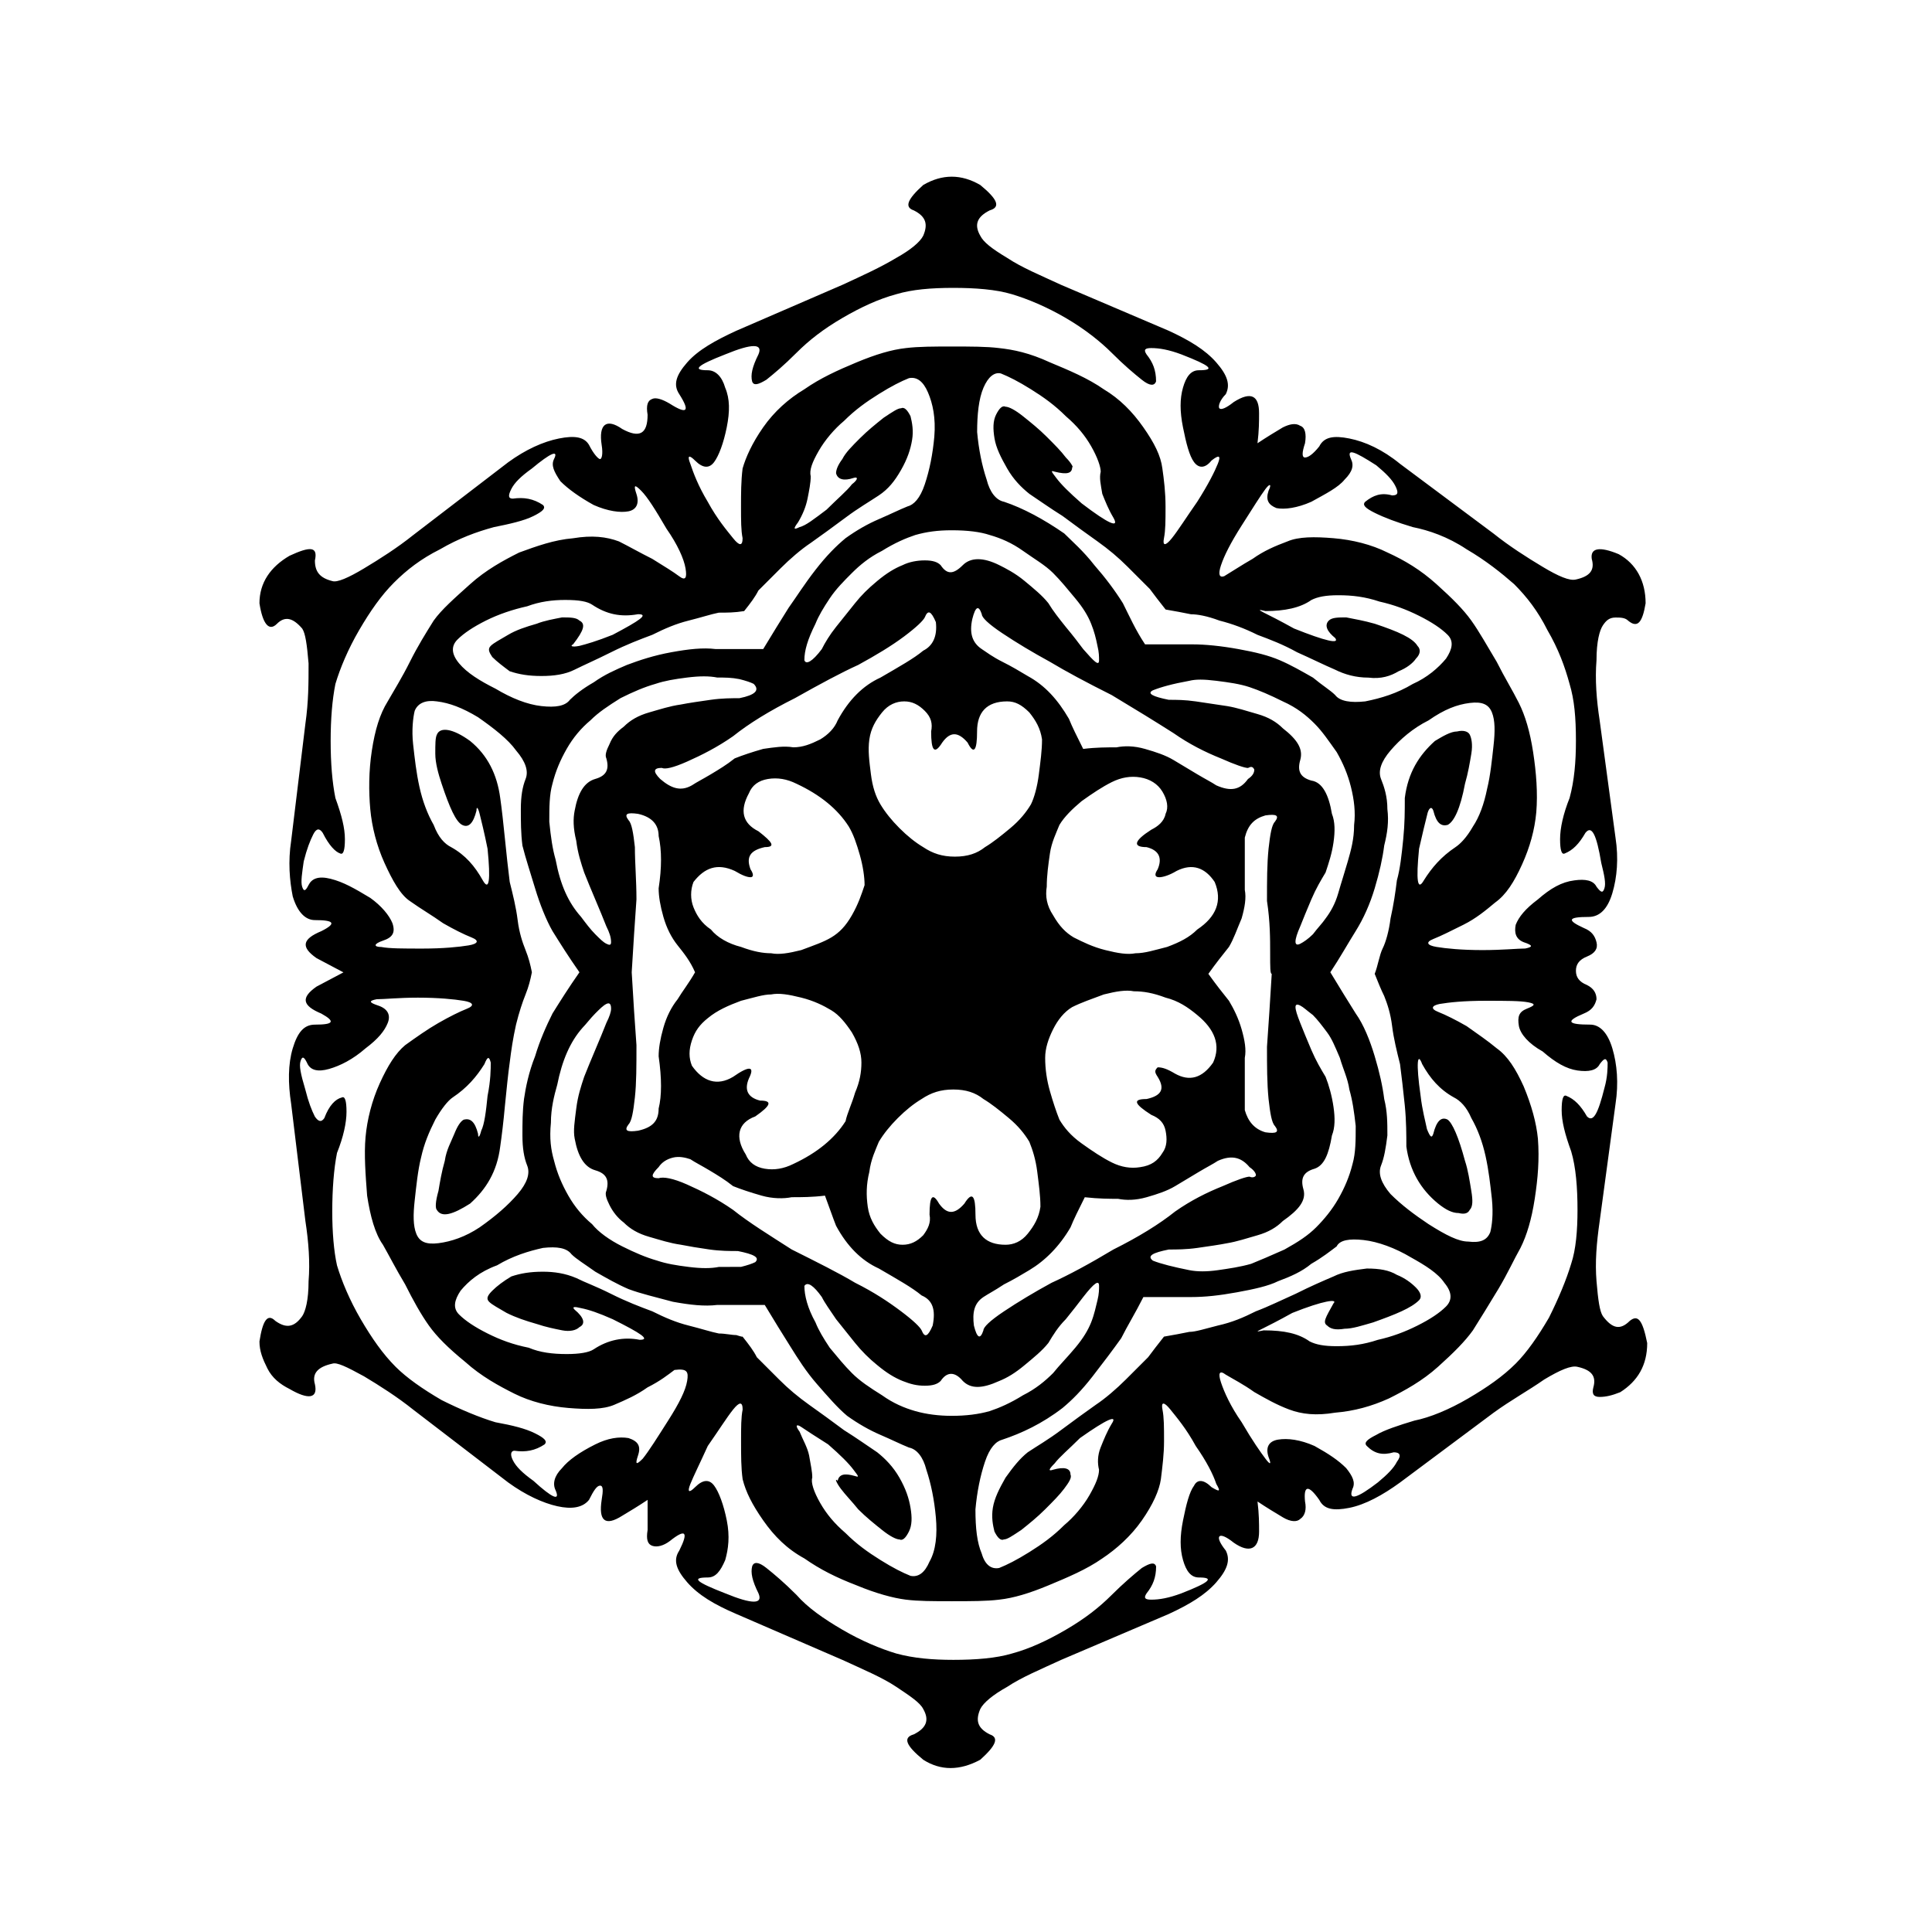 <?xml version="1.0" encoding="UTF-8"?>
<!-- Uploaded to: SVG Repo, www.svgrepo.com, Generator: SVG Repo Mixer Tools -->
<svg fill="#000000" width="800px" height="800px" version="1.1" viewBox="144 144 512 512" xmlns="http://www.w3.org/2000/svg">
 <path d="m575.91 494.04c-2.519 2.519-4.617 2.098-7.137-1.258-0.84-1.258-1.258-4.199-1.68-9.238-0.418-5.039 0-10.078 0.84-15.953l4.199-31.066c0.84-5.457 0.418-10.496-0.84-14.695-1.258-4.199-3.359-6.297-5.879-6.297-5.879 0-6.719-0.84-1.68-2.938 2.098-0.84 2.938-2.098 3.359-3.777 0-1.68-0.84-2.938-2.519-3.777-2.098-0.84-2.938-2.098-2.938-3.777s0.84-2.938 2.938-3.777c2.098-0.84 2.938-2.098 2.519-3.777-0.418-1.68-1.258-2.938-3.359-3.777-4.617-2.098-4.199-2.938 1.258-2.938 2.938 0 5.039-2.098 6.297-6.297 1.258-4.199 1.68-9.238 0.84-14.695l-4.199-31.066c-0.84-5.457-1.258-10.914-0.84-15.953 0-5.039 0.84-7.977 1.68-9.238 0.84-1.258 1.68-2.098 3.359-2.098 1.258 0 2.519 0 3.359 0.84 2.519 2.098 3.777 0.418 4.617-4.617 0-5.879-2.519-10.496-7.137-13.016-5.039-2.098-7.559-1.68-7.137 1.258 0.84 2.938-0.418 4.617-4.199 5.457-1.68 0.418-4.617-0.84-8.816-3.359-4.199-2.519-8.816-5.457-13.016-8.816l-24.77-18.473c-4.617-3.777-9.238-5.879-13.434-6.719-4.199-0.84-6.719-0.418-7.977 2.098-1.68 2.098-2.938 2.938-3.777 2.938s-0.84-1.258 0-3.777c0.418-2.519 0-4.199-1.258-4.617-1.258-0.84-2.938-0.418-4.617 0.418-2.098 1.258-4.199 2.519-6.719 4.199 0.418-3.359 0.418-5.879 0.418-7.977 0-4.617-2.098-5.879-6.719-2.938-2.098 1.68-3.359 2.098-3.777 1.68-0.418-0.418 0-2.098 1.68-3.777 1.258-2.519 0.418-5.039-2.519-8.398s-7.137-5.879-12.594-8.398l-28.551-12.176c-5.457-2.519-10.496-4.617-14.273-7.137-4.199-2.519-6.297-4.199-7.137-5.879-1.68-2.938-0.84-5.039 2.519-6.719 2.938-0.84 2.098-2.938-2.519-6.719-5.039-2.938-10.078-2.938-15.113 0-4.199 3.777-5.039 5.879-2.519 6.719 3.359 1.68 3.777 3.777 2.519 6.719-0.84 1.68-3.359 3.777-7.137 5.879-4.199 2.519-8.816 4.617-14.273 7.137l-28.129 12.176c-5.457 2.519-10.078 5.039-13.016 8.398s-3.777 5.879-2.098 8.398c2.938 4.617 2.098 5.457-2.519 2.519-2.098-1.258-3.777-1.68-4.617-1.258-1.258 0.418-1.68 1.68-1.258 4.199 0 5.039-2.098 6.297-6.719 3.777-4.199-2.938-6.297-1.258-5.457 4.199 0.418 2.519 0 3.777-0.418 3.777-0.418 0-1.68-1.258-2.938-3.777-1.258-2.098-3.777-2.519-7.977-1.68-4.199 0.84-8.816 2.938-13.434 6.297l-25.191 19.312c-4.199 3.359-8.816 6.297-13.016 8.816-4.199 2.519-7.137 3.777-8.398 3.359-3.359-0.84-4.617-2.519-4.617-5.457 0.84-3.777-1.258-3.777-6.719-1.258-5.039 2.938-7.977 7.137-7.977 12.594 0.84 5.457 2.519 7.559 4.617 5.457 2.098-2.098 4.199-1.68 6.719 1.258 0.84 1.258 1.258 4.199 1.68 9.238 0 5.039 0 10.078-0.84 15.953l-3.777 31.066c-0.84 5.457-0.418 10.496 0.418 14.695 1.258 4.199 3.359 6.297 5.879 6.297 5.039 0 5.879 0.84 1.68 2.938-5.039 2.098-5.457 4.199-1.258 7.137l7.137 3.777-7.137 3.777c-4.199 2.938-3.777 5.039 1.258 7.137 3.777 2.098 3.359 2.938-1.68 2.938-2.938 0-4.617 2.098-5.879 6.297-1.258 4.199-1.258 9.238-0.418 14.695l3.777 31.066c0.84 5.457 1.258 10.914 0.84 15.953 0 5.039-0.84 7.977-1.68 9.238-2.098 2.938-4.199 3.359-7.137 1.258-2.098-2.098-3.359 0-4.199 5.457 0 2.519 0.84 4.617 2.098 7.137 1.258 2.519 3.359 4.199 5.879 5.457 5.039 2.938 7.559 2.519 6.719-1.258-0.84-2.938 0.84-4.617 4.617-5.457 1.258-0.418 3.777 0.84 8.398 3.359 4.199 2.519 8.816 5.457 13.016 8.816l25.191 19.312c4.617 3.359 9.238 5.457 13.016 6.297 3.777 0.84 6.719 0.418 8.398-1.68 1.258-2.519 2.098-3.777 2.938-3.777s0.84 1.258 0.418 3.777c-0.84 5.457 0.84 7.137 5.457 4.199 2.098-1.258 4.199-2.519 6.719-4.199v7.977c-0.418 2.519 0 3.777 1.258 4.199 1.258 0.418 2.938 0 4.617-1.258 4.199-3.359 5.039-2.519 2.519 2.519-1.68 2.519-0.84 5.039 2.098 8.398s7.137 5.879 13.016 8.398l28.129 12.176c5.457 2.519 10.496 4.617 14.273 7.137 3.777 2.519 6.297 4.199 7.137 5.879 1.68 2.938 0.84 5.039-2.519 6.719-2.938 0.84-2.098 2.938 2.519 6.719 4.617 2.938 9.656 2.938 15.113 0 4.199-3.777 5.039-5.879 2.519-6.719-3.359-1.68-3.777-3.777-2.519-6.719 0.84-1.68 3.359-3.777 7.137-5.879 3.777-2.519 8.816-4.617 14.273-7.137l28.551-12.176c5.457-2.519 9.656-5.039 12.594-8.398s3.777-5.879 2.519-8.398c-1.68-2.098-2.098-3.359-1.68-3.777 0.418-0.418 1.68 0 3.777 1.68 4.199 2.938 6.719 1.68 6.719-2.938 0-2.098 0-4.617-0.418-7.977 2.519 1.68 4.617 2.938 6.719 4.199 2.098 1.258 3.777 1.258 4.617 0.418 1.258-0.84 1.68-2.519 1.258-4.617-0.418-4.199 0.84-4.617 3.777-0.418 1.258 2.519 3.777 2.938 7.977 2.098 4.199-0.84 8.816-3.359 13.434-6.719l24.77-18.473c4.617-3.359 9.238-5.879 13.434-8.816 4.199-2.519 7.137-3.777 8.816-3.359 3.777 0.84 5.039 2.519 4.199 5.457-0.418 1.68 0 2.519 1.68 2.519 1.68 0 3.359-0.418 5.457-1.258 4.617-2.938 7.137-7.137 7.137-13.016-1.258-6.305-2.516-7.566-4.617-5.887zm-108.32-200.27c0.84-2.519 2.519-5.879 5.457-10.496s5.039-7.977 6.297-9.656c1.258-1.68 1.68-1.258 0.84 0.418-0.84 2.519 0 3.777 2.098 4.617 2.098 0.418 5.457 0 9.238-1.68 3.777-2.098 7.137-3.777 8.816-5.879 2.098-2.098 2.519-3.777 1.68-5.457-1.258-2.938 0.84-2.098 6.719 1.68 2.519 2.098 4.199 3.777 5.039 5.457s0.84 2.519-0.84 2.519c-2.938-0.84-5.039 0-7.137 1.68-0.84 0.84 0 1.68 2.519 2.938 2.519 1.258 5.879 2.519 10.078 3.777 4.199 0.84 9.238 2.519 14.273 5.879 5.039 2.938 9.238 6.297 12.594 9.238 3.359 3.359 6.297 7.137 8.816 12.176 2.938 5.039 4.617 9.656 5.879 14.273 1.258 4.199 1.68 8.816 1.68 15.113 0 5.457-0.418 10.496-1.68 15.113-1.68 4.199-2.519 7.977-2.519 10.914s0.418 4.199 1.258 3.777c2.098-0.84 3.777-2.519 5.457-5.457 1.68-2.098 2.938 0.418 4.199 7.977 0.84 3.359 1.258 5.457 0.84 6.719-0.418 1.258-0.84 1.258-2.098-0.418-0.84-1.68-2.938-2.098-5.879-1.68-3.359 0.418-6.297 2.098-9.656 5.039-3.359 2.519-5.039 4.617-5.879 6.719-0.418 2.098 0 3.777 2.098 4.617 2.519 0.84 2.519 1.258 0.418 1.68-2.098 0-5.879 0.418-11.336 0.418s-9.656-0.418-12.176-0.84c-2.519-0.418-2.938-1.258-0.84-2.098 2.098-0.84 4.617-2.098 7.977-3.777s5.879-3.777 8.398-5.879c2.938-2.098 5.039-5.457 7.137-10.078 2.098-4.617 3.359-9.238 3.777-13.855 0.418-5.039 0-10.496-0.84-15.953s-2.098-9.656-3.777-13.016c-1.68-3.359-3.777-6.719-5.879-10.914-2.519-4.199-4.617-7.977-6.719-10.914-2.098-2.938-5.039-5.879-9.238-9.656-4.199-3.777-8.398-6.297-13.016-8.398-4.199-2.098-9.238-3.359-14.273-3.777-5.039-0.418-9.238-0.418-12.176 0.84-3.359 1.258-6.297 2.519-9.238 4.617-2.938 1.68-5.457 3.359-7.559 4.617-1.25 0.426-1.668-0.414-0.828-2.934zm28.129 201.52c0.84 0.84 2.098 1.258 4.617 0.84 2.098 0 4.617-0.84 7.559-1.68 5.879-2.098 10.078-3.777 12.176-5.879 0.84-0.84 0.418-2.098-0.84-3.359-1.258-1.258-2.938-2.519-5.039-3.359-2.098-1.258-4.617-1.68-7.977-1.68-3.359 0.418-6.297 0.84-8.816 2.098-2.938 1.258-5.879 2.519-10.078 4.617-3.777 1.68-7.137 3.359-10.496 4.617-3.359 1.68-6.297 2.938-10.078 3.777-3.359 0.84-5.879 1.68-7.559 1.68-2.098 0.418-4.199 0.84-6.719 1.258-1.68 2.098-2.938 3.777-4.199 5.457-1.258 1.258-2.938 2.938-5.879 5.879-2.519 2.519-5.457 5.039-7.977 6.719-2.938 2.098-5.879 4.199-9.238 6.719-3.359 2.519-6.297 4.199-8.816 5.879-2.098 1.68-3.777 3.777-5.879 6.719-1.68 2.938-2.938 5.457-3.359 7.977-0.418 2.519 0 4.617 0.418 6.297 0.84 1.68 1.68 2.519 2.519 2.098 0.84 0 2.098-0.84 4.617-2.519 2.098-1.68 4.199-3.359 6.297-5.457 2.098-2.098 3.777-3.777 5.039-5.457 1.258-1.68 2.098-2.938 1.68-3.777 0-1.68-1.68-2.098-4.617-1.258-1.258 0.418-1.258 0 0.418-1.68 1.258-1.68 3.777-3.777 6.719-6.719 7.137-5.039 10.078-6.297 8.398-3.777-1.258 2.098-2.098 4.199-2.938 6.297-0.84 2.098-0.84 4.199-0.418 5.879 0 1.68-0.84 3.777-2.519 6.719-1.68 2.938-4.199 5.879-6.719 7.977-2.938 2.938-5.879 5.039-9.238 7.137-3.359 2.098-5.879 3.359-7.977 4.199-2.098 0.418-3.777-0.84-4.617-3.777-1.258-2.938-1.68-6.719-1.68-11.754 0.418-4.617 1.258-8.816 2.519-12.594 1.258-3.777 2.938-5.457 4.617-5.879 5.039-1.68 10.496-4.199 15.953-8.398 2.519-2.098 5.039-4.617 7.977-8.398 2.938-3.777 5.457-7.137 7.559-10.078 1.68-3.359 3.777-6.719 5.879-10.914h12.594c3.777 0 7.559-0.418 12.176-1.258s8.398-1.68 10.914-2.938c3.359-1.258 6.297-2.519 8.816-4.617 2.938-1.68 5.039-3.359 6.719-4.617 0.84-1.68 3.359-2.098 7.137-1.68 3.777 0.418 8.398 2.098 12.594 4.617 3.777 2.098 7.137 4.199 8.816 6.719 2.098 2.519 2.098 4.617 0.418 6.297-1.68 1.68-4.199 3.359-7.559 5.039-3.359 1.68-6.719 2.938-10.496 3.777-3.777 1.258-7.137 1.68-10.914 1.68-3.359 0-5.457-0.418-7.137-1.258-2.938-2.098-6.719-2.938-12.176-2.938-2.098 0.418-2.098 0.418-0.418-0.418 1.68-0.84 4.199-2.098 7.977-4.199 8.398-3.359 12.176-3.777 10.914-2.519-2.086 3.773-2.926 5.031-1.664 5.871zm-128.89 43.246c1.258 1.68 2.938 3.359 4.617 5.457 2.098 2.098 4.199 3.777 6.297 5.457 2.098 1.68 3.777 2.519 4.617 2.519 0.84 0.418 1.68-0.418 2.519-2.098 0.84-1.68 0.84-3.777 0.418-6.297-0.418-2.519-1.258-5.039-2.938-7.977-1.68-2.938-3.777-5.039-5.879-6.719-2.519-1.68-5.457-3.777-8.816-5.879-3.359-2.519-6.297-4.617-9.238-6.719-2.938-2.098-5.457-4.199-7.977-6.719s-4.617-4.617-5.879-5.879c-0.84-1.68-2.098-3.359-3.777-5.457h-0.418c0.418 0 0 0-1.258-0.418-1.258 0-2.938-0.418-4.617-0.418-2.098-0.418-4.617-1.258-7.977-2.098-3.359-0.84-6.297-2.098-9.656-3.777-3.359-1.258-6.719-2.519-10.914-4.617-4.203-2.106-6.719-2.945-9.238-4.203-2.938-1.258-5.879-1.68-8.816-1.68-3.359 0-5.879 0.418-8.398 1.258-2.098 1.258-3.777 2.519-5.039 3.777-1.258 1.258-1.68 2.098-0.84 2.938s2.519 1.68 4.617 2.938c2.519 1.258 5.039 2.098 7.977 2.938 2.519 0.84 4.617 1.258 6.719 1.68 2.098 0.418 3.777 0 4.617-0.84 1.68-0.84 1.258-2.519-1.258-4.617-0.84-0.84 0-0.84 1.68-0.418 2.098 0.418 4.617 1.258 8.398 2.938 7.559 3.777 10.078 5.457 7.137 5.457-4.199-0.84-8.398 0-12.176 2.519-1.258 0.84-3.777 1.258-7.137 1.258-3.777 0-7.137-0.418-10.078-1.68-4.199-0.84-7.559-2.098-10.914-3.777-3.359-1.68-5.879-3.359-7.559-5.039-1.68-1.68-1.258-3.777 0.418-6.297 2.098-2.519 5.039-5.039 9.656-6.719 4.199-2.519 8.398-3.777 12.176-4.617 3.777-0.418 6.297 0 7.559 1.68 1.258 1.258 3.359 2.519 6.297 4.617 2.938 1.68 5.879 3.359 8.816 4.617 3.359 1.258 7.137 2.098 11.754 3.359 4.617 0.84 8.398 1.258 11.754 0.84h12.594c2.519 4.199 4.617 7.559 6.719 10.914 2.098 3.359 4.199 6.719 7.137 10.078s5.457 6.297 7.977 8.398c2.938 2.098 5.879 3.777 8.816 5.039 2.938 1.258 5.457 2.519 7.559 3.359 2.098 0.418 3.777 2.519 4.617 5.879 1.258 3.777 2.098 7.977 2.519 12.594 0.418 4.617 0 8.816-1.68 11.754-1.258 2.938-2.938 4.199-5.039 3.777-2.098-0.84-4.617-2.098-7.977-4.199-3.359-2.098-6.297-4.199-9.238-7.137-2.938-2.519-5.039-5.039-6.719-7.977-1.68-2.938-2.519-5.457-2.098-6.719 0-1.68-0.418-3.359-0.84-5.879-0.418-2.098-1.68-4.199-2.519-6.297-1.258-1.68-0.84-2.098 0.418-1.258 1.258 0.84 3.777 2.519 7.137 4.617 3.359 2.938 5.457 5.039 6.719 6.719 1.258 1.68 1.68 2.098 0.418 1.68-2.938-0.84-4.199-0.418-4.617 1.258-0.828-0.832-0.41 0.43 0.852 2.109zm-107.06-73.895c1.258 2.098 4.199 1.258 8.816-1.68 4.199-3.777 7.137-8.398 7.977-15.113 0.418-2.938 0.84-6.297 1.258-10.914 0.418-4.199 0.84-8.398 1.258-11.336 0.418-3.359 0.84-6.297 1.68-10.078 0.84-3.359 1.68-5.879 2.519-7.977 0.84-2.098 1.258-3.777 1.68-5.879-0.418-2.098-0.84-3.777-1.68-5.879-0.84-2.098-1.68-4.617-2.098-7.977-0.418-3.359-1.258-6.719-2.098-10.078-0.418-3.359-0.84-7.137-1.258-11.336s-0.84-7.977-1.258-10.914c-0.84-6.297-3.359-11.336-7.977-15.113-4.617-3.359-7.977-3.777-8.816-1.68-0.418 0.84-0.418 2.519-0.418 5.039s0.84 5.457 1.68 7.977c2.098 6.297 3.777 10.078 5.457 10.914 1.68 0.84 2.938-0.418 3.777-3.777 0-1.258 0.418-0.84 0.84 0.84 0.418 1.68 1.258 5.039 2.098 9.238 0.84 8.398 0.418 11.336-1.258 8.398-2.098-3.777-4.617-6.719-8.398-8.816-1.68-0.84-3.359-2.519-4.617-5.879-1.68-2.938-2.938-6.297-3.777-10.078-0.84-3.777-1.258-7.559-1.68-11.336-0.418-3.777 0-7.137 0.418-8.816 0.84-2.098 2.938-2.938 5.879-2.519 3.359 0.418 6.719 1.68 10.914 4.199 4.199 2.938 7.977 5.879 10.078 8.816 2.519 2.938 3.359 5.457 2.519 7.559-0.84 2.098-1.258 4.617-1.258 7.977s0 6.297 0.418 9.656c0.84 3.359 2.098 7.137 3.359 11.336 1.258 4.199 2.938 8.398 4.617 11.336 2.098 3.359 4.199 6.719 7.137 10.914-2.938 4.199-5.039 7.559-7.137 10.914-1.68 3.359-3.359 7.137-4.617 11.336-1.68 4.199-2.519 8.398-2.938 11.336-0.418 3.359-0.418 6.297-0.418 9.656s0.418 5.879 1.258 7.977c0.84 2.098 0 4.617-2.519 7.559-2.519 2.938-5.879 5.879-10.078 8.816-3.777 2.519-7.559 3.777-10.914 4.199-3.359 0.418-5.039-0.418-5.879-2.519-0.84-2.098-0.84-5.039-0.418-8.816 0.418-3.777 0.84-7.977 1.68-11.336 0.84-3.777 2.098-6.719 3.777-10.078 1.68-2.938 3.359-5.039 4.617-5.879 3.777-2.519 6.297-5.457 8.398-8.816 0.84-2.098 1.258-2.098 1.68-0.418 0 1.68 0 4.617-0.84 8.816-0.418 4.199-0.84 7.559-1.68 9.238-0.418 1.68-0.84 2.098-0.84 0.84-0.84-3.359-2.098-4.199-3.777-3.777-0.84 0.418-1.68 1.68-2.519 3.777-0.84 2.098-2.098 4.199-2.519 7.137-0.84 2.938-1.258 5.457-1.68 7.977-0.848 2.941-0.848 4.621-0.426 5.039zm37.785-156.18c-0.84-0.84-2.519-0.84-4.621-0.84-2.098 0.418-4.617 0.84-6.719 1.68-2.938 0.84-5.457 1.68-7.559 2.938-2.098 1.258-3.777 2.098-4.617 2.938-0.84 0.84-0.418 1.68 0.418 2.938 1.258 1.258 2.938 2.519 4.617 3.777 2.519 0.84 5.039 1.258 8.398 1.258 3.359 0 6.297-0.418 8.816-1.68 2.519-1.258 5.457-2.519 9.656-4.617 4.199-2.098 7.559-3.359 10.914-4.617 3.359-1.68 6.297-2.938 9.656-3.777s5.879-1.68 7.977-2.098c2.098 0 4.199 0 6.719-0.418 1.68-2.098 2.938-3.777 3.777-5.457 1.258-1.258 2.938-2.938 5.879-5.879 2.519-2.519 5.457-5.039 7.977-6.719 2.938-2.098 5.879-4.199 9.238-6.719 3.359-2.519 6.297-4.199 8.816-5.879 2.519-1.68 4.199-3.777 5.879-6.719 1.68-2.938 2.519-5.457 2.938-7.977s0-4.617-0.418-6.297c-0.84-1.68-1.68-2.519-2.519-2.098-0.84 0-2.098 0.84-4.617 2.519-2.098 1.68-4.199 3.359-6.297 5.457-2.098 2.098-3.777 3.777-4.617 5.457-1.258 1.68-1.68 2.938-1.68 3.777 0.418 1.68 2.098 2.098 4.617 1.258 1.258-0.418 1.258 0.418-0.418 1.68-1.258 1.68-3.777 3.777-6.719 6.719-3.359 2.519-5.457 4.199-7.137 4.617-1.68 0.84-1.68 0.418-0.418-1.258 1.258-2.098 2.098-4.199 2.519-6.297 0.418-2.098 0.84-4.199 0.84-5.879-0.418-1.68 0.418-3.777 2.098-6.719 1.68-2.938 4.199-5.879 6.719-7.977 2.938-2.938 5.879-5.039 9.238-7.137 3.359-2.098 5.879-3.359 7.977-4.199 2.098-0.418 3.777 0.84 5.039 3.777 1.258 2.938 2.098 6.719 1.68 11.754-0.418 4.617-1.258 8.816-2.519 12.594-1.258 3.777-2.938 5.457-4.617 5.879-2.098 0.84-4.617 2.098-7.559 3.359-2.938 1.258-5.879 2.938-8.816 5.039-2.519 2.098-5.039 4.617-7.977 8.398-2.938 3.777-5.039 7.137-7.137 10.078-2.098 3.359-4.199 6.719-6.719 10.914h-12.594c-3.359-0.418-7.137 0-11.754 0.84-4.617 0.84-8.398 2.098-11.754 3.359-2.938 1.258-5.879 2.519-8.816 4.617-2.938 1.68-5.039 3.359-6.297 4.617-1.258 1.68-3.777 2.098-7.559 1.68-3.777-0.418-7.977-2.098-12.176-4.617-4.199-2.098-7.559-4.199-9.656-6.719s-2.098-4.617-0.418-6.297c1.68-1.68 4.199-3.359 7.559-5.039 3.359-1.68 7.137-2.938 10.914-3.777 3.359-1.258 6.719-1.68 10.078-1.68 3.777 0 5.879 0.418 7.137 1.258 3.777 2.519 7.559 3.359 12.176 2.519 2.938 0 0.418 1.68-6.719 5.457-4.199 1.68-7.137 2.519-8.816 2.938-2.098 0.418-2.519 0-1.68-0.418 2.93-3.769 3.352-5.449 1.672-6.289zm128.89-43.242c-1.258-1.68-2.938-3.359-5.039-5.457-2.098-2.098-4.199-3.777-6.297-5.457-2.098-1.68-3.777-2.519-4.617-2.519-0.84-0.418-1.68 0.418-2.519 2.098-0.84 1.68-0.84 3.777-0.418 6.297 0.418 2.519 1.68 5.039 3.359 7.977 1.68 2.938 3.777 5.039 5.879 6.719 2.519 1.68 5.457 3.777 8.816 5.879 3.359 2.519 6.297 4.617 9.238 6.719 2.938 2.098 5.457 4.199 7.977 6.719l5.879 5.879c1.258 1.68 2.519 3.359 4.199 5.457 2.519 0.418 4.617 0.84 6.719 1.258 1.68 0 4.199 0.418 7.559 1.68 3.359 0.84 6.719 2.098 10.078 3.777 3.359 1.258 6.719 2.519 10.496 4.617 3.777 1.68 7.137 3.359 10.078 4.617 2.519 1.258 5.457 2.098 8.816 2.098 3.359 0.418 5.879-0.418 7.977-1.68 2.098-0.84 3.777-2.098 4.617-3.359 1.258-1.258 1.258-2.519 0.418-3.359-1.258-2.098-5.039-3.777-11.336-5.879-2.938-0.84-5.457-1.258-7.559-1.68-2.098 0-3.777 0-4.617 0.84-1.258 1.258-0.418 2.938 1.68 4.617 1.258 1.68-2.519 0.84-10.914-2.519-3.777-2.098-6.297-3.359-7.977-4.199-1.68-0.84-1.258-0.84 0.418-0.418 5.039 0 9.238-0.84 12.176-2.938 1.68-0.84 3.777-1.258 7.137-1.258 3.777 0 7.137 0.418 10.914 1.68 3.777 0.84 7.137 2.098 10.496 3.777 3.359 1.68 5.879 3.359 7.559 5.039s1.258 3.777-0.418 6.297c-2.098 2.519-5.039 5.039-8.816 6.719-4.199 2.519-8.398 3.777-12.594 4.617-3.777 0.418-6.719 0-7.977-1.68-1.258-1.258-3.359-2.519-5.879-4.617-2.938-1.68-5.879-3.359-8.816-4.617s-6.297-2.098-10.914-2.938c-4.617-0.84-8.816-1.258-12.176-1.258h-12.594c-2.519-3.777-4.199-7.559-5.879-10.914-2.098-3.359-4.617-6.719-7.559-10.078-2.938-3.777-5.879-6.297-7.977-8.398-5.457-3.777-10.914-6.719-15.953-8.398-2.098-0.418-3.777-2.519-4.617-5.879-1.258-3.777-2.098-7.977-2.519-12.594 0-4.617 0.418-8.816 1.68-11.754 1.258-2.938 2.938-4.199 4.617-3.777 2.098 0.84 4.617 2.098 7.977 4.199 3.359 2.098 6.297 4.199 9.238 7.137 2.938 2.519 5.039 5.039 6.719 7.977 1.68 2.938 2.519 5.457 2.519 6.719-0.418 1.68 0 3.359 0.418 5.879 0.84 2.098 1.68 4.199 2.938 6.297 1.68 2.938-1.258 1.68-8.398-3.777-3.359-2.938-5.457-5.039-6.719-6.719-1.258-1.68-1.68-2.098-0.418-1.68 3.359 0.84 4.617 0.418 4.617-1.258 0.406 0.414-0.012-0.844-1.691-2.523zm54.16 131.41c0 3.777 0 5.457 0.418 5.457-0.418 7.137-0.84 13.434-1.258 19.312 0 5.039 0 9.656 0.418 13.855 0.418 3.777 0.84 6.297 1.68 7.137 1.258 1.68 0.418 2.098-2.519 1.68-2.938-0.84-4.617-2.938-5.457-5.879v-13.855c0.418-2.098 0-4.617-0.84-7.559-0.84-2.938-2.098-5.457-3.359-7.559-1.68-2.098-3.359-4.199-5.457-7.137 2.098-2.938 3.777-5.039 5.457-7.137 1.258-2.098 2.098-4.617 3.359-7.559 0.84-2.938 1.258-5.457 0.84-7.559v-13.855c0.84-3.359 2.519-5.039 5.457-5.879 2.938-0.418 3.777 0 2.519 1.68-0.84 0.84-1.258 3.359-1.68 7.137-0.418 4.199-0.418 8.398-0.418 13.855 0.84 5.465 0.84 10.082 0.84 13.863zm-29.809 32.746c2.098 3.359 0.84 5.039-2.938 5.879-3.777 0-3.359 1.258 1.258 4.199 2.098 0.84 3.359 2.098 3.777 4.199 0.418 2.098 0.418 4.199-0.84 5.879-1.258 2.098-2.938 3.359-5.879 3.777-2.519 0.418-5.039 0-7.559-1.258-2.519-1.258-5.039-2.938-7.977-5.039-2.938-2.098-4.617-4.199-5.879-6.297-0.84-2.098-1.68-4.617-2.519-7.559-0.84-2.938-1.258-5.879-1.258-8.816 0-2.519 0.84-5.039 2.098-7.559 1.258-2.519 2.938-4.617 5.039-5.879 2.519-1.258 5.039-2.098 8.398-3.359 3.359-0.84 5.879-1.258 7.977-0.84 2.519 0 5.039 0.418 8.398 1.68 3.359 0.84 5.879 2.519 8.398 4.617 4.617 3.777 6.297 7.977 4.199 12.594-2.938 4.199-6.297 5.039-10.078 2.938-2.098-1.258-3.359-1.68-4.617-1.68-0.84 0.844-0.84 1.266 0 2.523zm-2.941-60.875c3.359 0.84 4.199 2.938 2.938 5.879-0.84 1.258-0.84 2.098 0.418 2.098 0.84 0 2.519-0.418 4.617-1.68 4.199-2.098 7.559-0.84 10.078 2.938 2.098 5.039 0.418 9.238-4.617 12.594-2.098 2.098-4.617 3.359-7.977 4.617-3.359 0.84-5.879 1.68-8.398 1.68-2.098 0.418-4.617 0-7.977-0.84s-5.879-2.098-8.398-3.359c-2.098-1.258-3.777-2.938-5.457-5.879-1.68-2.519-2.098-5.039-1.68-7.559 0-2.938 0.418-5.879 0.84-8.816 0.418-2.938 1.68-5.457 2.519-7.559 1.258-2.098 3.359-4.199 5.879-6.297 2.938-2.098 5.457-3.777 7.977-5.039 2.519-1.258 5.039-1.68 7.559-1.258 2.519 0.418 4.617 1.68 5.879 3.777 1.258 2.098 1.68 4.199 0.84 5.879-0.418 2.098-2.098 3.359-3.777 4.199-4.621 2.945-5.039 4.625-1.262 4.625zm26.871-18.055c-2.098 2.938-4.617 3.359-8.398 1.68-1.258-0.84-2.938-1.68-5.039-2.938-2.098-1.258-4.199-2.519-6.297-3.777s-4.617-2.098-7.559-2.938c-2.938-0.84-5.457-0.84-7.559-0.418-2.519 0-5.457 0-8.816 0.418-1.68-3.359-2.938-5.879-3.777-7.977-2.938-5.039-6.297-8.816-10.914-11.336-2.098-1.258-4.199-2.519-6.719-3.777-2.519-1.258-4.199-2.519-5.457-3.359-2.519-1.68-3.359-4.199-2.519-7.977 0.84-3.359 1.68-3.777 2.519-1.258 0 0.84 1.68 2.519 5.457 5.039 3.777 2.519 7.977 5.039 12.594 7.559 4.199 2.519 9.656 5.457 16.375 8.816 6.297 3.777 11.754 7.137 16.375 10.078 4.199 2.938 8.398 5.039 12.594 6.719 3.777 1.68 6.297 2.519 7.137 2.519 0.84-0.418 1.258-0.418 1.68 0.418 0.004 0.828-0.418 1.668-1.676 2.508zm-71.793-12.594c0-5.039 2.519-7.977 7.977-7.977 2.098 0 3.777 0.84 5.879 2.938 1.68 2.098 2.938 4.199 3.359 7.137 0 2.938-0.418 5.879-0.84 9.238-0.418 3.359-1.258 6.297-2.098 7.977-1.258 2.098-2.938 4.199-5.457 6.297-2.519 2.098-4.617 3.777-6.719 5.039-2.098 1.68-4.617 2.519-7.977 2.519s-5.879-0.84-8.398-2.519c-2.098-1.258-4.199-2.938-6.297-5.039-2.098-2.098-3.777-4.199-5.039-6.297-1.258-2.098-2.098-4.617-2.519-7.977-0.418-3.359-0.84-6.297-0.418-9.238 0.418-2.938 1.68-5.039 3.359-7.137 1.68-2.098 3.777-2.938 5.879-2.938 2.098 0 3.777 0.84 5.457 2.519 1.68 1.68 2.098 3.359 1.68 5.457 0 5.039 0.84 6.297 2.938 2.938 2.098-2.938 4.199-2.938 6.719 0 1.676 3.359 2.516 2.098 2.516-2.938zm-14.273-21.414c-2.519 2.098-6.297 4.199-11.336 7.137-4.617 2.098-8.398 5.879-11.336 11.336-0.84 2.098-2.519 3.777-4.617 5.039-2.519 1.258-4.617 2.098-7.137 2.098-2.519-0.418-5.039 0-7.977 0.418-2.938 0.84-5.457 1.68-7.559 2.519-2.098 1.68-4.199 2.938-6.297 4.199-2.098 1.258-3.777 2.098-5.039 2.938-2.938 1.68-5.457 0.84-8.398-1.68-2.098-2.098-1.68-2.938 0.418-2.938 0.84 0.418 2.938 0 6.719-1.68 3.777-1.68 7.977-3.777 12.176-6.719 4.199-3.359 9.656-6.719 16.375-10.078 6.719-3.777 12.176-6.719 16.793-8.816 4.617-2.519 8.816-5.039 12.176-7.559 3.359-2.519 5.039-4.199 5.457-5.039 0.84-2.098 1.68-1.68 2.938 1.258 0.422 3.789-0.836 6.309-3.356 7.566zm-43.246 119.23c-3.359-0.84-4.199-2.938-2.938-5.879 1.68-3.359 0-3.359-4.199-0.418-4.199 2.519-7.977 1.258-10.914-2.938-0.84-2.098-0.84-4.199 0-6.719 0.84-2.519 2.098-4.199 4.199-5.879 2.519-2.098 5.457-3.359 8.816-4.617 3.359-0.84 5.879-1.68 7.977-1.68 2.098-0.418 4.617 0 7.977 0.84 3.359 0.84 5.879 2.098 7.977 3.359 2.098 1.258 3.777 3.359 5.457 5.879 1.68 2.938 2.519 5.457 2.519 7.977s-0.418 5.039-1.68 7.977c-0.84 2.938-2.098 5.457-2.519 7.559-2.938 4.617-7.559 8.398-13.855 11.336-2.519 1.258-5.039 1.68-7.559 1.258-2.519-0.418-4.199-1.68-5.039-3.777-2.938-4.617-2.098-8.398 2.519-10.078 4.203-2.938 4.621-4.199 1.262-4.199zm-26.867 2.102c0 3.359-1.68 5.039-5.457 5.879-2.938 0.418-3.777 0-2.519-1.68 0.84-0.84 1.258-3.359 1.68-7.137 0.418-3.777 0.418-8.398 0.418-13.855-0.418-5.457-0.84-12.176-1.258-19.312 0.418-7.137 0.84-13.434 1.258-19.312 0-5.039-0.418-9.656-0.418-13.855-0.418-3.777-0.84-6.297-1.68-7.137-1.258-1.68-0.418-2.098 2.519-1.68 3.777 0.84 5.457 2.938 5.457 5.879 0.84 3.777 0.84 8.398 0 13.855 0 2.098 0.418 4.617 1.258 7.559 0.84 2.938 2.098 5.457 3.777 7.559 1.68 2.098 3.359 4.199 4.617 7.137-1.68 2.938-3.359 5.039-4.617 7.137-1.68 2.098-2.938 4.617-3.777 7.559-0.84 2.938-1.258 5.457-1.258 7.559 0.84 5.871 0.84 10.488 0 13.848zm51.219-51.223c-1.68 2.938-3.359 4.617-5.457 5.879-2.098 1.258-4.617 2.098-7.977 3.359-3.359 0.84-5.879 1.258-7.977 0.84-2.098 0-4.617-0.418-7.977-1.68-3.359-0.84-6.297-2.519-7.977-4.617-2.519-1.68-3.777-3.777-4.617-5.879-0.84-2.098-0.84-4.617 0-6.719 2.938-3.777 6.297-5.039 10.914-2.938 2.098 1.258 3.359 1.68 4.199 1.68s0.84-0.84 0-2.098c-1.258-3.359 0-5.039 3.777-5.879 2.938 0 2.098-1.258-1.68-4.199-4.199-2.098-5.039-5.457-2.519-10.078 0.84-2.098 2.519-3.359 5.039-3.777s5.039 0 7.559 1.258c6.297 2.938 10.914 6.719 13.855 11.336 1.258 2.098 2.098 4.617 2.938 7.559 0.84 2.938 1.258 5.879 1.258 7.977-0.84 2.519-1.68 5.039-3.359 7.977zm-29.809-57.516c-2.098 0-4.617 0-7.559 0.418-2.938 0.418-5.879 0.84-7.977 1.258-2.938 0.418-5.457 1.258-8.398 2.098-2.938 0.84-5.039 2.098-6.719 3.777-1.68 1.258-2.938 2.519-3.777 4.617-0.84 1.68-1.258 2.938-0.84 3.777 0.84 2.938 0 4.617-2.938 5.457-2.938 0.84-4.617 3.777-5.457 8.398-0.418 2.098-0.418 4.617 0.418 7.977 0.418 3.359 1.258 5.879 2.098 8.398 0.84 2.098 1.68 4.199 2.938 7.137s2.098 5.039 2.938 7.137c0.84 1.68 1.258 2.938 1.258 4.199 0 0.84-0.418 0.84-1.258 0.418-0.84-0.418-1.68-1.258-2.938-2.519-1.258-1.258-2.519-2.938-3.777-4.617-3.359-3.777-5.457-8.398-6.719-15.113-0.84-2.938-1.258-5.879-1.68-10.078 0-3.777 0-7.137 0.84-10.078 0.84-3.359 2.098-6.297 3.777-9.238 1.68-2.938 3.777-5.457 6.297-7.559 2.098-2.098 4.617-3.777 7.977-5.879 3.359-1.68 6.297-2.938 9.238-3.777 2.519-0.84 5.039-1.258 8.398-1.68 3.359-0.418 5.879-0.418 7.977 0 2.098 0 3.777 0 5.879 0.418 1.68 0.418 2.938 0.84 3.777 1.258 1.684 1.695 0.426 2.957-3.773 3.797zm-38.207 83.547c1.258-1.258 2.098-2.098 2.938-2.519 0.84-0.418 1.258 0 1.258 1.258 0 0.84-0.418 2.098-1.258 3.777-0.84 2.098-1.68 4.199-2.938 7.137-1.258 2.938-2.098 5.039-2.938 7.137-0.84 2.519-1.68 5.039-2.098 8.398s-0.84 5.879-0.418 7.977c0.84 4.617 2.519 7.559 5.457 8.398s3.777 2.519 2.938 5.457c-0.418 0.84 0 2.098 0.84 3.777s2.098 3.359 3.777 4.617c1.68 1.68 3.777 2.938 6.719 3.777 2.938 0.84 5.457 1.68 8.398 2.098 2.098 0.418 4.617 0.84 7.559 1.258 2.938 0.418 5.457 0.418 7.559 0.418 4.199 0.84 5.879 1.68 4.617 2.938-0.84 0.418-2.098 0.84-3.777 1.258-1.684 0.016-3.785 0.016-5.883 0.016-2.098 0.418-4.617 0.418-7.977 0s-5.879-0.84-8.398-1.68c-2.938-0.84-5.879-2.098-9.238-3.777s-6.297-3.777-7.977-5.879c-2.519-2.098-4.617-4.617-6.297-7.559-1.68-2.938-2.938-5.879-3.777-9.238-0.84-2.938-1.258-5.879-0.84-10.078 0-3.777 0.84-7.137 1.68-10.078 1.258-6.297 3.359-11.336 6.719-15.113 0.84-0.836 2.098-2.516 3.356-3.773zm36.527 52.059c-4.199-2.938-8.398-5.039-12.176-6.719-3.777-1.68-6.297-2.098-7.559-1.68-2.098 0-2.098-0.84 0-2.938 0.84-1.258 2.098-2.098 3.777-2.519 1.68-0.418 3.359 0 4.617 0.418 1.258 0.84 2.938 1.68 5.039 2.938 2.098 1.258 4.199 2.519 6.297 4.199 2.098 0.84 4.617 1.68 7.559 2.519 2.938 0.84 5.879 0.84 7.977 0.418 2.519 0 5.457 0 8.816-0.418 1.258 3.359 2.098 5.879 2.938 7.977 2.938 5.457 6.719 9.238 11.336 11.336 5.039 2.938 8.816 5.039 11.336 7.137 2.938 1.258 3.777 3.777 2.938 7.977-1.258 2.938-2.098 3.359-2.938 1.258-0.418-0.84-2.098-2.519-5.457-5.039s-7.137-5.039-12.176-7.559c-4.199-2.519-10.078-5.457-16.793-8.816-5.875-3.769-11.332-7.129-15.531-10.488zm52.062 1.262c0.418 2.098-0.418 3.777-1.68 5.457-1.68 1.68-3.359 2.519-5.457 2.519-2.098 0-3.777-0.84-5.879-2.938-1.68-2.098-2.938-4.199-3.359-7.137-0.418-2.938-0.418-5.879 0.418-9.238 0.418-3.359 1.68-5.879 2.519-7.977 1.258-2.098 2.938-4.199 5.039-6.297 2.098-2.098 4.199-3.777 6.297-5.039 2.519-1.68 5.039-2.519 8.398-2.519s5.879 0.84 7.977 2.519c2.098 1.258 4.199 2.938 6.719 5.039 2.519 2.098 4.199 4.199 5.457 6.297 0.84 2.098 1.68 4.617 2.098 7.977s0.84 6.297 0.84 9.238c-0.418 2.938-1.68 5.039-3.359 7.137-1.68 2.098-3.777 2.938-5.879 2.938-5.039 0-7.977-2.519-7.977-7.977 0-5.039-0.84-6.297-2.938-2.938-2.519 2.938-4.617 2.938-6.719 0-1.676-2.941-2.516-2.102-2.516 2.938zm14.273 21.832c1.258-0.84 2.938-1.68 5.457-3.359 2.519-1.258 4.617-2.519 6.719-3.777 4.199-2.519 7.977-6.297 10.914-11.336 0.84-2.098 2.098-4.617 3.777-7.977 3.777 0.418 6.719 0.418 8.816 0.418 2.098 0.418 4.617 0.418 7.559-0.418 2.938-0.84 5.457-1.68 7.559-2.938 2.098-1.258 4.199-2.519 6.297-3.777 2.098-1.258 3.777-2.098 5.039-2.938 3.777-1.68 6.297-0.84 8.398 1.68 1.258 0.84 1.68 1.68 1.68 2.098s-0.84 0.84-1.68 0.418c-0.84 0-3.359 0.84-7.137 2.519-4.199 1.68-8.398 3.777-12.594 6.719-4.199 3.359-9.656 6.719-16.375 10.078-6.297 3.777-11.754 6.719-16.375 8.816-4.617 2.519-8.816 5.039-12.594 7.559s-5.457 4.199-5.457 5.039c-0.84 2.519-1.68 2.098-2.519-1.258-0.422-3.367-0.004-5.887 2.516-7.566zm49.121-12.598c2.098 0 4.617 0 7.559-0.418 2.938-0.418 5.879-0.84 7.977-1.258 2.519-0.418 5.039-1.258 7.977-2.098s5.039-2.098 6.719-3.777c4.199-2.938 6.297-5.457 5.457-8.398-0.84-2.938 0-4.617 2.938-5.457 2.519-0.84 3.777-3.777 4.617-8.816 0.84-2.098 0.84-4.617 0.418-7.559-0.418-2.938-1.258-5.879-2.098-7.977-1.258-2.098-2.519-4.199-3.777-7.137-1.258-2.938-2.098-5.039-2.938-7.137-1.68-4.199-1.68-5.457 0-4.617 0.84 0.418 1.68 1.258 3.359 2.519 1.258 1.258 2.519 2.938 3.777 4.617 1.258 1.68 2.098 3.777 3.359 6.719 0.84 2.938 2.098 5.457 2.519 8.398 0.84 2.938 1.258 5.879 1.68 9.656 0 3.777 0 7.137-0.84 10.078-0.84 3.359-2.098 6.297-3.777 9.238-1.68 2.938-3.777 5.457-5.879 7.559-2.098 2.098-4.617 3.777-8.398 5.879-3.777 1.68-6.719 2.938-8.816 3.777-2.938 0.84-5.879 1.258-8.816 1.68-2.938 0.418-5.457 0.418-7.559 0-4.199-0.84-7.559-1.68-9.656-2.519-1.68-1.273 0-2.113 4.199-2.953zm38.207-83.547c-1.258 1.258-2.519 2.098-3.359 2.519-1.68 0.84-1.68-0.84 0-4.617 0.84-2.098 1.68-4.199 2.938-7.137 1.258-2.938 2.519-5.039 3.777-7.137 0.84-2.519 1.68-5.039 2.098-7.977 0.418-2.938 0.418-5.457-0.418-7.559-0.84-5.039-2.519-8.398-5.457-8.816-2.938-0.84-3.777-2.519-2.938-5.457 0.84-2.938-0.84-5.457-4.617-8.398-1.68-1.68-3.777-2.938-6.719-3.777-2.938-0.84-5.457-1.68-7.977-2.098-2.938-0.418-5.457-0.84-8.398-1.258-2.938-0.418-5.039-0.418-7.137-0.418-4.199-0.84-5.879-1.68-4.199-2.519 2.098-0.84 5.039-1.68 9.656-2.519 1.68-0.418 3.777-0.418 7.137 0 3.359 0.418 6.297 0.84 8.816 1.68 2.519 0.84 5.457 2.098 8.816 3.777 3.777 1.68 6.297 3.777 8.398 5.879 2.098 2.098 3.777 4.617 5.879 7.559 1.68 2.938 2.938 5.879 3.777 9.238 0.84 3.359 1.258 6.719 0.84 10.078 0 3.777-0.84 6.719-1.68 9.656-0.84 2.938-1.68 5.457-2.519 8.398-0.84 2.938-2.098 5.039-3.359 6.719-0.84 1.246-2.098 2.504-3.356 4.184zm-85.648-105.8c2.938 0.84 5.879 2.098 8.816 4.199 2.938 2.098 5.879 3.777 7.977 5.879 2.098 2.098 3.777 4.199 5.879 6.719 2.098 2.519 3.359 4.617 4.199 6.719 0.84 2.098 1.258 3.777 1.68 5.879 0.418 1.68 0.418 2.938 0.418 3.777 0 1.68-1.258 0.418-4.199-2.938-1.258-1.68-2.519-3.359-4.617-5.879-1.68-2.098-3.359-4.199-4.617-6.297-1.68-2.098-3.777-3.777-6.297-5.879-2.519-2.098-5.039-3.359-6.719-4.199-4.199-2.098-7.559-2.098-9.656 0-2.519 2.519-4.199 2.519-5.879 0-0.84-0.84-2.098-1.258-4.199-1.258-2.098 0-4.199 0.418-5.879 1.258-2.098 0.84-4.199 2.098-6.719 4.199-2.519 2.098-4.199 3.777-5.879 5.879-1.68 2.098-3.359 4.199-5.039 6.297-1.68 2.098-2.938 4.199-3.777 5.879-2.519 3.359-4.199 4.199-4.617 2.938 0-2.519 0.84-5.457 2.938-9.656 0.84-2.098 2.098-4.199 3.777-6.719 1.68-2.519 3.777-4.617 5.879-6.719 2.098-2.098 4.617-4.199 7.977-5.879 3.359-2.098 6.297-3.359 8.816-4.199 2.938-0.84 5.879-1.258 9.656-1.258 4.203 0 7.562 0.418 10.082 1.258zm-19.734 232.17c-2.938-0.84-5.879-2.098-8.816-4.199-3.359-2.098-5.879-3.777-7.977-5.879-2.098-2.098-3.777-4.199-5.879-6.719-1.68-2.519-2.938-4.617-3.777-6.719-2.098-3.777-2.938-7.137-2.938-9.656 0.84-1.258 2.519 0 4.617 2.938 0.84 1.68 2.098 3.359 3.777 5.879 1.68 2.098 3.359 4.199 5.039 6.297 1.68 2.098 3.777 4.199 5.879 5.879 2.519 2.098 4.617 3.359 6.719 4.199 2.098 0.84 3.777 1.258 5.879 1.258 2.098 0 3.359-0.418 4.199-1.258 1.68-2.519 3.777-2.519 5.879 0 2.098 2.098 5.039 2.098 9.656 0 2.098-0.84 4.199-2.098 6.719-4.199 2.519-2.098 4.617-3.777 6.297-5.879 1.258-2.098 2.519-4.199 4.617-6.297 1.68-2.098 3.359-4.199 4.617-5.879 2.938-3.777 4.199-4.617 4.199-2.938 0 0.84 0 2.098-0.418 3.777-0.418 1.68-0.84 3.777-1.68 5.879-0.84 2.098-2.098 4.199-4.199 6.719-2.098 2.519-4.199 4.617-5.879 6.719-2.098 2.098-4.617 4.199-7.977 5.879-3.359 2.098-6.297 3.359-8.816 4.199-2.938 0.84-6.297 1.258-10.078 1.258-3.363 0.004-6.719-0.418-9.66-1.258zm136.03-49.539c-3.777-2.519-7.137-5.039-10.078-7.977-2.519-2.938-3.359-5.457-2.519-7.559 0.84-2.098 1.258-4.617 1.68-7.977 0-3.359 0-6.297-0.84-9.656-0.418-3.359-1.258-7.137-2.519-11.336-1.258-4.199-2.938-8.398-5.039-11.336-2.098-3.359-4.199-6.719-6.719-10.914 2.519-3.777 4.617-7.559 6.719-10.914 2.098-3.359 3.777-7.137 5.039-11.336 1.258-4.199 2.098-7.977 2.519-11.336 0.84-3.359 1.258-6.297 0.84-9.656 0-3.359-0.84-5.879-1.68-7.977-0.84-2.098 0-4.617 2.519-7.559 2.519-2.938 5.879-5.879 10.078-7.977 4.199-2.938 7.559-4.199 10.914-4.617 3.359-0.418 5.039 0.418 5.879 2.519 0.84 2.098 0.84 5.039 0.418 8.816-0.418 3.777-0.84 7.977-1.68 11.336-0.84 4.199-2.098 7.559-3.777 10.078-1.68 2.938-3.359 4.617-4.617 5.457-3.777 2.519-6.297 5.457-8.398 8.816-1.68 2.938-2.098 0-1.258-8.398 0.84-3.777 1.68-7.137 2.098-8.816 0.418-2.098 1.258-2.519 1.68-1.258 0.84 3.359 2.098 4.199 3.777 3.777 1.68-0.84 3.359-4.199 4.617-10.914 0.84-2.938 1.258-5.457 1.68-7.977 0.418-2.519 0-4.199-0.418-5.039-0.418-0.84-1.68-1.258-3.359-0.84-1.68 0-3.777 1.258-5.879 2.519-4.199 3.777-7.137 8.398-7.977 15.113 0 3.359 0 6.719-0.418 10.914-0.418 4.199-0.84 7.977-1.68 10.914-0.418 3.359-0.84 6.297-1.68 10.078-0.418 3.359-1.258 6.297-2.098 7.977-0.84 1.676-1.262 4.617-2.102 6.715 0.84 2.098 1.68 4.199 2.519 5.879 0.84 2.098 1.68 4.617 2.098 7.977 0.418 3.359 1.258 6.719 2.098 10.078 0.418 3.359 0.84 6.719 1.258 10.914 0.418 4.199 0.418 7.977 0.418 10.914 0.84 6.297 3.777 11.336 8.398 15.113 2.098 1.68 3.777 2.519 5.457 2.519 1.68 0.418 2.519 0 2.938-0.84 0.84-0.84 0.84-2.519 0.418-5.039-0.418-2.519-0.84-5.457-1.68-7.977-1.68-6.297-3.359-10.078-4.617-10.914-1.68-0.84-2.938 0.418-3.777 3.777-0.418 1.258-0.84 0.84-1.68-1.258-0.418-2.098-1.258-5.039-1.68-8.816-1.258-8.816-0.84-11.754 0.418-8.398 2.098 3.777 4.617 6.719 8.398 8.816 1.68 0.84 3.359 2.519 4.617 5.457 1.68 2.938 2.938 6.297 3.777 10.078 0.84 3.777 1.258 7.559 1.68 11.336 0.418 4.199 0 7.137-0.418 8.816-0.84 2.098-2.519 2.938-5.879 2.519-2.508 0-5.867-1.68-10.484-4.617zm-194.39-202.36c2.098 2.098 3.777 2.098 5.039 0.418 1.258-1.68 2.519-5.039 3.359-9.238 0.84-4.199 0.84-7.559-0.418-10.496-0.84-2.938-2.519-4.617-4.617-4.617-4.199 0-2.938-1.258 4.617-4.199 7.137-2.938 10.078-2.938 8.816 0-1.68 3.359-2.098 5.457-1.68 7.137 0.418 1.258 1.68 0.84 3.777-0.418 2.098-1.68 4.617-3.777 7.977-7.137s7.137-6.297 12.176-9.238c5.039-2.938 9.656-5.039 14.273-6.297 4.199-1.258 9.238-1.68 15.113-1.68 5.879 0 11.336 0.418 15.535 1.68 4.199 1.258 9.238 3.359 14.273 6.297 5.039 2.938 9.238 6.297 12.176 9.238 3.359 3.359 5.879 5.457 7.977 7.137 2.098 1.68 3.359 1.68 3.777 0.418 0-2.938-0.84-5.039-2.519-7.137-0.84-1.258-0.418-1.68 1.258-1.68 2.098 0 4.617 0.418 7.977 1.68 7.559 2.938 9.238 4.199 4.617 4.199-2.098 0-3.359 1.68-4.199 4.617-0.84 2.938-0.84 6.297 0 10.496 0.84 4.199 1.68 7.559 2.938 9.238 1.258 1.68 2.938 1.68 4.617-0.418 2.098-1.68 2.519-1.258 1.68 0.84s-2.519 5.457-5.457 10.078c-2.938 4.199-5.039 7.559-6.719 9.656-1.68 2.098-2.519 2.098-2.098 0 0.418-2.098 0.418-4.617 0.418-8.398 0-3.777-0.418-7.137-0.84-10.078-0.418-3.359-2.098-6.719-5.039-10.914-2.938-4.199-6.297-7.559-10.496-10.078-4.199-2.938-9.238-5.039-14.273-7.137-5.449-2.519-9.648-3.359-13.426-3.777-3.359-0.418-7.559-0.418-12.594-0.418-4.617 0-8.816 0-12.176 0.418-3.777 0.418-7.977 1.68-13.016 3.777-5.039 2.098-9.656 4.199-13.855 7.137-4.199 2.519-7.977 5.879-10.914 10.078-2.938 4.199-4.617 7.977-5.457 10.914-0.418 3.359-0.418 6.719-0.418 10.078 0 3.777 0 6.297 0.418 8.398 0 2.098-0.84 2.098-2.519 0-1.68-2.098-4.199-5.039-6.719-9.656-2.519-4.199-3.777-7.559-4.617-10.078-0.844-2.102-0.422-2.519 1.258-0.84zm-96.566 110.84c-3.359-0.84-5.039 0-5.879 1.68-0.84 1.68-1.258 1.68-1.68 0.418-0.418-1.258 0-3.777 0.418-6.719 0.84-3.359 1.68-5.457 2.519-7.137 0.84-1.68 1.68-1.68 2.519-0.418 1.68 3.359 3.359 5.039 4.617 5.457 0.84 0.418 1.258-0.84 1.258-3.777s-0.84-6.297-2.519-10.914c-0.84-4.199-1.258-9.238-1.258-15.113 0-5.879 0.418-10.914 1.258-15.113 1.258-4.199 3.359-9.238 6.297-14.273 2.938-5.039 5.879-9.238 9.238-12.594 3.359-3.359 7.137-6.297 12.176-8.816 5.039-2.938 9.656-4.617 14.273-5.879 4.199-0.84 7.977-1.68 10.496-2.938 2.519-1.258 3.359-2.098 2.519-2.938-2.519-1.68-5.039-2.098-7.977-1.68-1.258 0-1.258-0.84-0.418-2.519 0.84-1.68 2.519-3.359 5.457-5.457 5.039-4.199 7.137-5.039 5.879-2.519-0.84 1.68 0 3.359 1.68 5.879 2.098 2.098 5.039 4.199 8.816 6.297 3.777 1.68 7.137 2.098 9.238 1.68 2.098-0.418 2.938-2.098 2.098-4.617-0.84-2.519-0.418-2.519 1.258-0.84 1.68 1.68 3.777 5.039 6.719 10.078 2.938 4.199 4.617 7.977 5.039 10.496 0.418 2.519 0 3.359-1.68 2.098-1.68-1.258-3.777-2.519-7.137-4.617-3.359-1.68-6.297-3.359-8.816-4.617-3.359-1.258-7.137-1.68-12.176-0.84-5.039 0.418-9.656 2.098-14.273 3.777-4.199 2.098-8.816 4.617-13.016 8.398-4.199 3.777-7.559 6.719-9.656 9.656-2.098 3.359-4.199 6.719-6.297 10.914-2.098 4.199-4.199 7.559-5.879 10.496-2.098 3.359-3.359 7.559-4.199 13.016-0.84 5.457-0.84 10.914-0.418 15.535 0.418 4.617 1.68 9.656 3.777 14.273 2.098 4.617 4.199 8.398 6.719 10.078 2.938 2.098 5.879 3.777 8.816 5.879 2.938 1.68 5.457 2.938 7.559 3.777 2.098 0.84 1.68 1.68-0.84 2.098s-6.719 0.84-12.176 0.84c-5.039 0-8.816 0-10.914-0.418-2.098 0-2.098-0.84 0.418-1.68 2.519-0.84 3.359-2.098 2.519-4.617-0.84-2.098-2.938-4.617-5.879-6.719-4.195-2.531-7.137-4.211-10.496-5.051zm94.465 133.09c-0.418 2.519-2.098 5.879-5.039 10.496-2.938 4.617-5.039 7.977-6.719 10.078-1.68 1.68-2.098 1.68-1.258-0.84s0-3.777-2.519-4.617c-2.519-0.418-5.457 0-8.816 1.68-4.199 2.098-7.137 4.199-8.816 6.297-2.098 2.098-2.519 4.199-1.68 5.879 1.258 2.938-0.84 2.098-5.879-2.519-2.938-2.098-4.617-3.777-5.457-5.457-0.84-1.68-0.418-2.519 0.418-2.519 2.938 0.418 5.457 0 7.977-1.68 0.84-0.84 0-1.68-2.519-2.938-2.519-1.258-5.879-2.098-10.496-2.938-4.199-1.258-9.238-3.359-14.273-5.879-5.039-2.938-9.238-5.879-12.176-8.816-3.359-3.359-6.297-7.559-9.238-12.594-2.938-5.039-5.039-10.078-6.297-14.273-0.84-3.777-1.258-8.816-1.258-14.273 0-5.879 0.418-11.336 1.258-15.535 1.68-4.199 2.519-7.977 2.519-10.914s-0.418-4.199-1.258-3.777c-1.68 0.418-3.359 2.098-4.617 5.457-0.84 1.258-1.68 0.84-2.519-0.418-0.84-1.68-1.68-3.777-2.519-7.137-1.258-4.211-1.676-6.309-1.258-7.57 0.418-1.258 0.84-1.258 1.68 0.418 0.84 2.098 2.938 2.519 5.879 1.68 2.938-0.84 6.297-2.519 9.656-5.457 3.359-2.519 5.039-4.617 5.879-6.719 0.84-2.098 0-3.777-2.519-4.617-2.519-0.84-2.519-1.258-0.418-1.68 2.098 0 5.879-0.418 10.914-0.418 5.457 0 9.656 0.418 12.176 0.84 2.519 0.418 2.938 1.258 0.84 2.098-2.098 0.84-4.617 2.098-7.559 3.777-2.938 1.68-5.879 3.777-8.816 5.879-2.519 2.098-4.617 5.457-6.719 10.078-2.098 4.617-3.359 9.656-3.777 14.273-0.418 4.617 0 10.078 0.418 15.535 0.84 5.457 2.098 10.078 4.199 13.016 1.68 2.938 3.359 6.297 5.879 10.496 2.098 4.199 4.199 7.977 6.297 10.914s5.039 5.879 9.656 9.656c4.199 3.777 8.816 6.297 13.016 8.398 4.199 2.098 9.238 3.359 14.273 3.777 5.039 0.418 9.238 0.418 12.176-0.84 2.938-1.258 5.879-2.519 8.816-4.617 3.359-1.68 5.457-3.359 7.137-4.617 3.359-0.422 3.781 0.418 3.359 2.938zm138.97 28.129c-2.098-2.098-3.777-2.098-4.617-0.418-1.258 1.68-2.098 5.039-2.938 9.238-0.84 4.199-0.84 7.559 0 10.496 0.84 2.938 2.098 4.617 4.199 4.617 4.199 0 2.938 1.258-4.617 4.199-3.359 1.258-5.879 1.68-7.977 1.68-1.68 0-2.098-0.418-1.258-1.68 1.68-2.098 2.519-4.199 2.519-7.137-0.418-1.258-1.68-0.84-3.777 0.418-2.098 1.68-5.039 4.199-7.977 7.137-3.359 3.359-7.137 6.297-12.176 9.238-5.039 2.938-9.656 5.039-14.273 6.297-4.199 1.258-9.656 1.68-15.535 1.68-5.457 0-10.496-0.418-15.113-1.68-4.199-1.258-9.238-3.359-14.273-6.297-5.039-2.938-9.238-5.879-12.176-9.238-3.359-3.359-5.879-5.457-7.977-7.137-2.098-1.68-3.359-1.68-3.777-0.418-0.418 1.68 0 3.777 1.68 7.137 1.258 2.938-1.68 2.938-8.816 0-7.559-2.938-9.238-4.199-4.617-4.199 2.098 0 3.359-1.68 4.617-4.617 0.84-2.938 1.258-6.297 0.418-10.496-0.84-4.199-2.098-7.559-3.359-9.238-1.258-1.68-2.938-1.68-5.039 0.418-1.68 1.68-2.098 1.258-1.258-0.84 0.84-2.098 2.519-5.457 4.617-10.078 2.938-4.199 5.039-7.559 6.719-9.656 1.68-2.098 2.519-2.098 2.519 0-0.418 2.098-0.418 4.617-0.418 8.398 0 3.777 0 7.137 0.418 10.078 0.84 3.359 2.519 6.719 5.457 10.914 2.938 4.199 6.297 7.559 10.914 10.078 4.199 2.938 8.398 5.039 13.855 7.137 5.039 2.098 9.656 3.359 13.016 3.777 3.359 0.418 7.137 0.418 12.176 0.418 5.039 0 9.238 0 12.594-0.418 3.777-0.418 7.977-1.68 13.016-3.777 5.039-2.098 10.078-4.199 14.273-7.137 3.777-2.519 7.559-5.879 10.496-10.078 2.938-4.199 4.617-7.977 5.039-10.914 0.418-3.359 0.84-6.719 0.84-10.078 0-3.777 0-6.297-0.418-8.398-0.418-2.098 0.418-2.098 2.098 0 1.68 2.098 4.199 5.039 6.719 9.656 2.938 4.199 4.617 7.559 5.457 10.078 1.25 2.102 0.828 2.102-1.27 0.84zm99.504-98.242c-1.68-2.938-3.359-4.617-5.457-5.457-0.84-0.418-1.258 0.84-1.258 3.777s0.84 6.297 2.519 10.914c1.258 4.199 1.68 9.656 1.68 15.535 0 5.457-0.418 10.496-1.68 14.273-1.258 4.199-3.359 9.238-5.879 14.273-2.938 5.039-5.879 9.238-8.816 12.176-3.359 3.359-7.559 6.297-12.594 9.238-5.039 2.938-10.078 5.039-14.273 5.879-4.199 1.258-7.977 2.519-10.078 3.777-2.519 1.258-3.359 2.098-2.519 2.938 2.098 2.098 4.199 2.519 7.137 1.68 1.68 0 2.098 0.84 0.84 2.519-0.84 1.68-2.519 3.359-5.039 5.457-5.457 4.199-7.977 5.039-6.719 1.68 0.84-1.68 0-3.359-1.68-5.457-2.098-2.098-4.617-3.777-8.398-5.879-3.777-1.68-7.137-2.098-9.656-1.68-2.519 0.418-3.359 2.098-2.519 4.617 0.84 2.098 0.418 2.098-0.84 0.418-1.258-1.68-3.359-4.617-6.297-9.656-2.938-4.199-4.617-7.977-5.457-10.496-0.84-2.519-0.418-3.359 1.258-2.098 2.098 1.258 4.617 2.519 7.559 4.617 2.938 1.68 5.879 3.359 9.238 4.617 3.359 1.258 7.137 1.68 12.176 0.84 5.039-0.418 9.656-1.68 14.273-3.777 4.199-2.098 8.816-4.617 13.016-8.398 4.199-3.777 7.137-6.719 9.238-9.656 2.098-3.359 4.199-6.719 6.719-10.914 2.519-4.199 4.199-7.977 5.879-10.914 1.68-3.359 2.938-7.559 3.777-13.016 0.84-5.457 1.258-10.496 0.84-15.953-0.418-4.199-1.68-8.816-3.777-13.855-2.098-4.617-4.199-7.977-7.137-10.078-2.519-2.098-5.039-3.777-7.977-5.879-2.938-1.68-5.457-2.938-7.559-3.777-2.098-0.84-1.68-1.68 0.418-2.098 2.519-0.418 6.297-0.84 12.176-0.84 5.457 0 9.238 0 11.336 0.418 2.098 0.418 1.68 0.84-0.418 1.68s-2.519 2.098-2.098 4.617c0.418 2.098 2.519 4.617 6.297 6.719 3.359 2.938 6.297 4.617 9.238 5.039 2.938 0.418 5.039 0 5.879-1.68 1.258-1.68 1.68-1.68 2.098-0.418 0 1.258 0 3.777-0.84 6.719-1.688 6.719-2.949 9.238-4.625 7.559z"/>
</svg>
